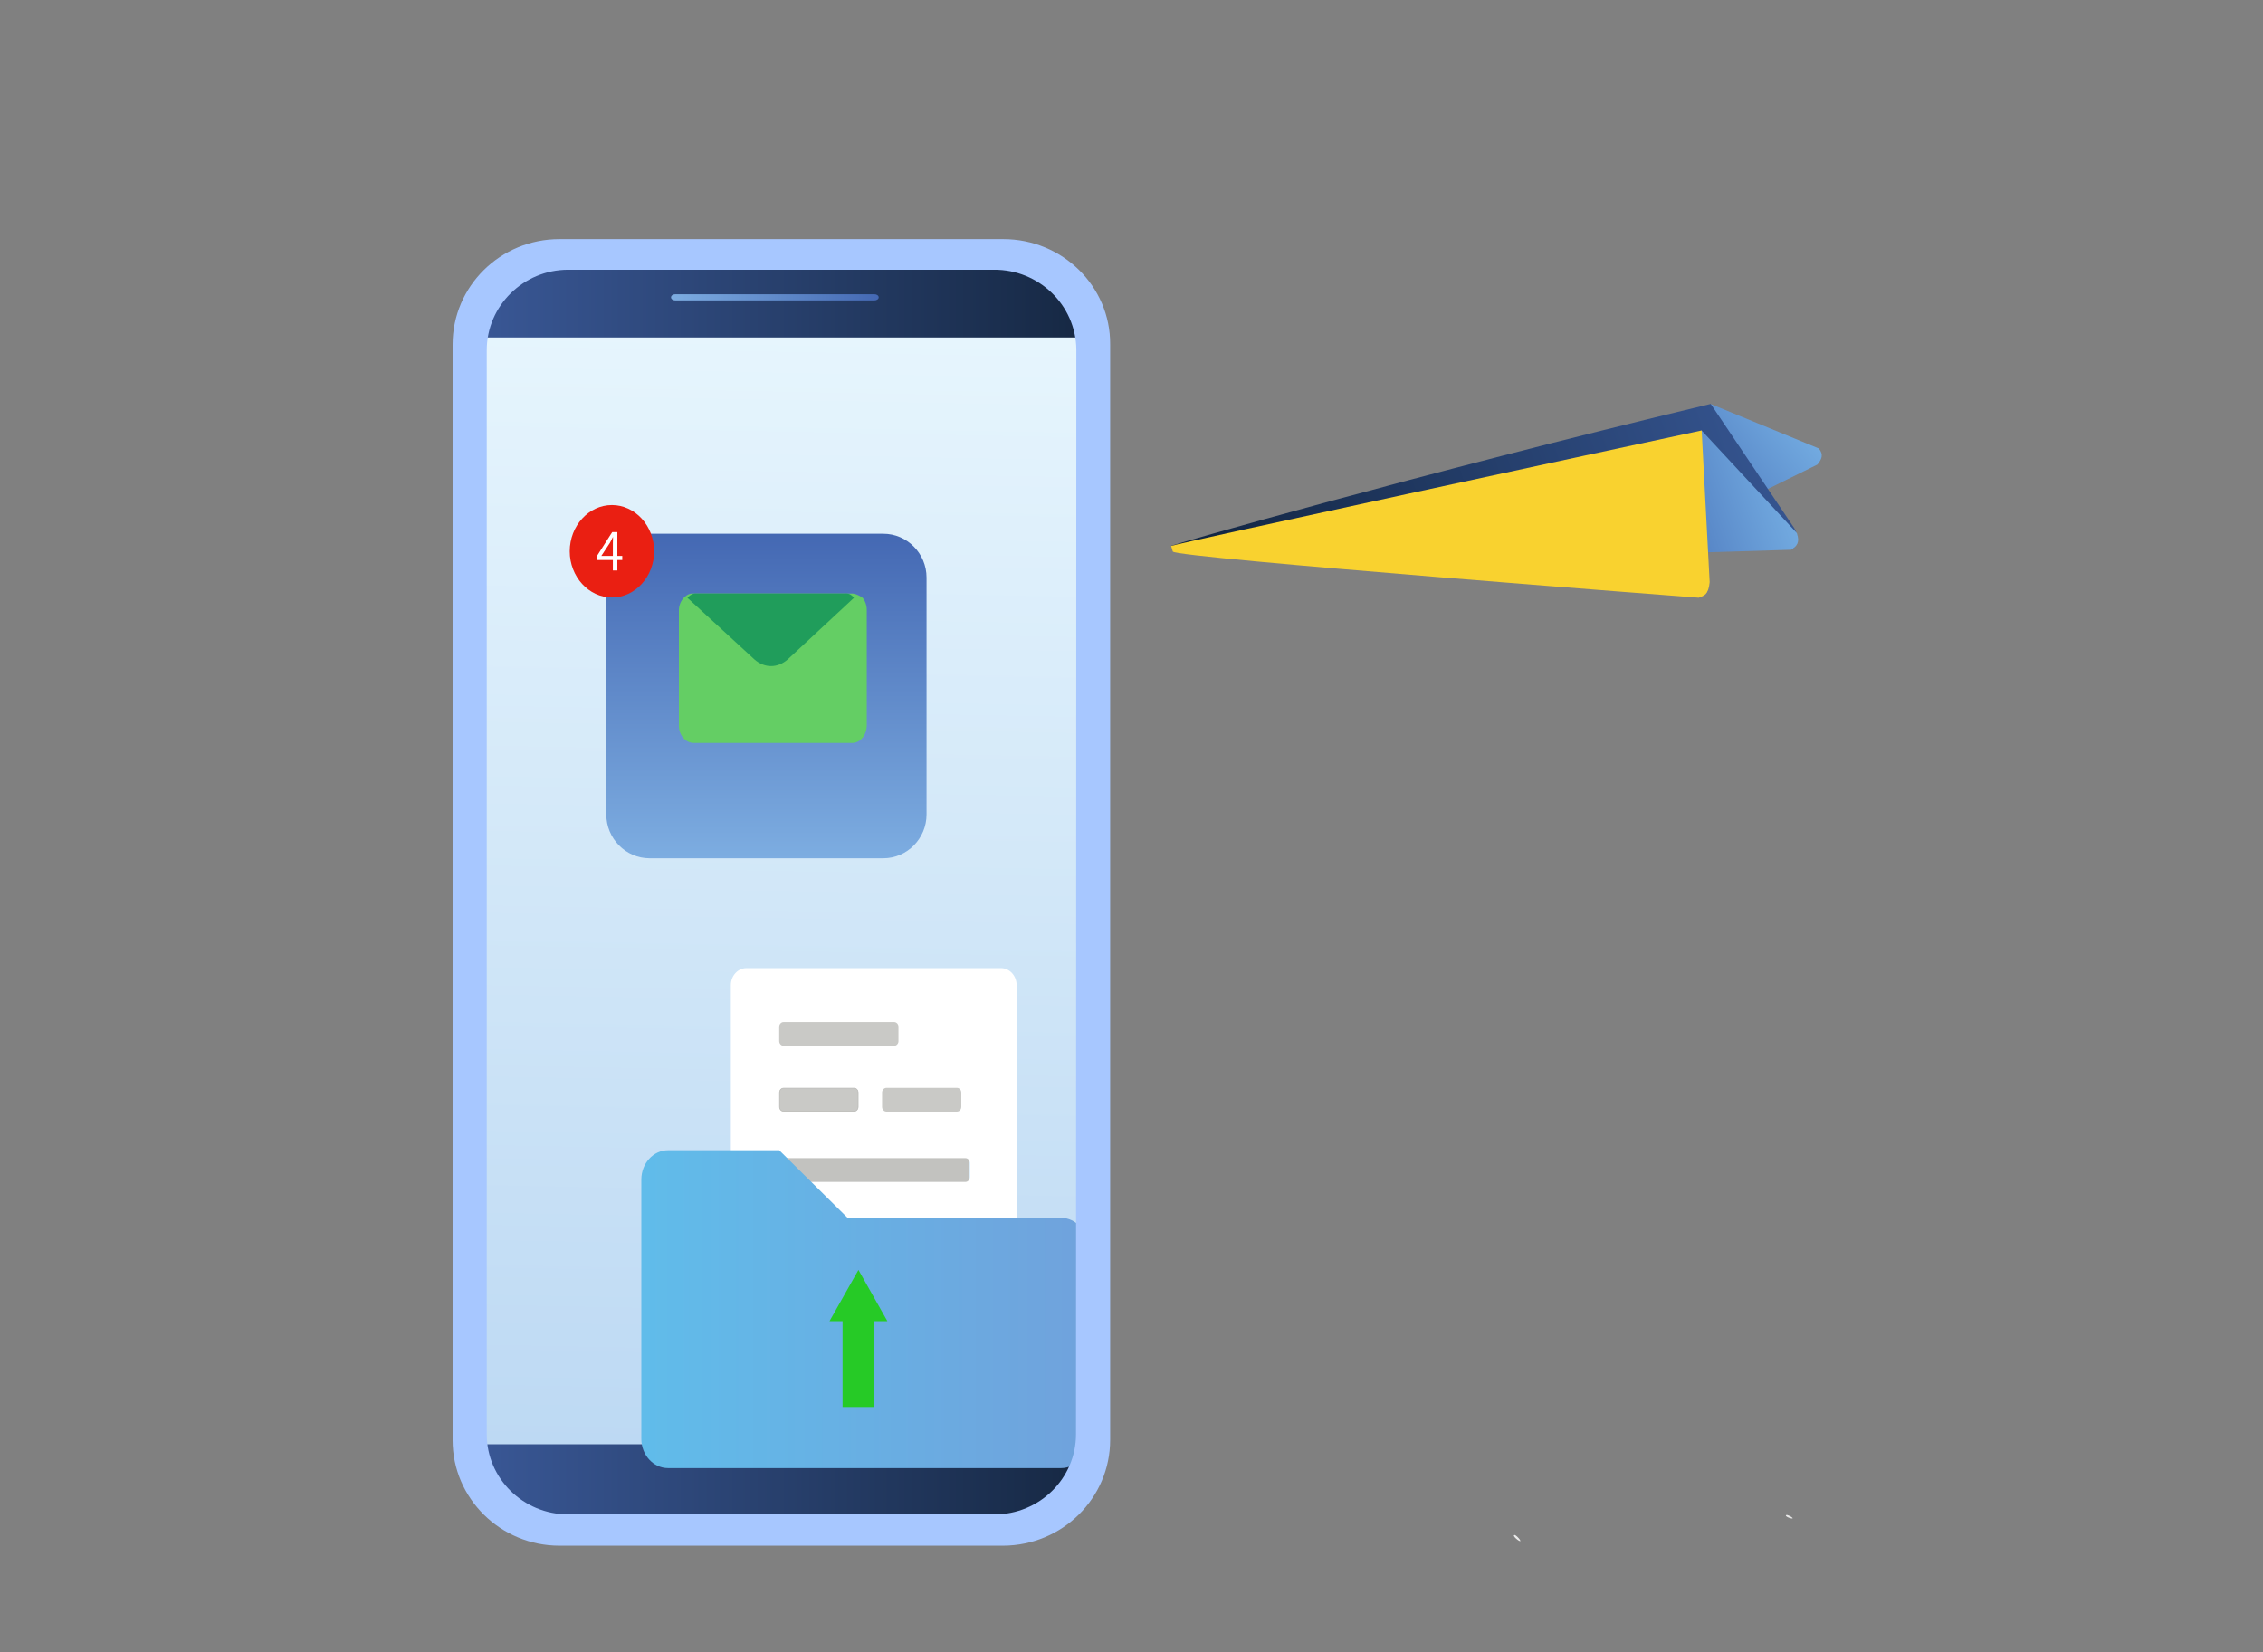 <svg width="530" height="387" viewBox="0 0 530 387" fill="none" xmlns="http://www.w3.org/2000/svg">
<rect x="0" y="0" width="530" height="387" fill="#808080" stroke="none"/>
<g clip-path="url(#clip0)">
<path d="M124.03 355H242.971C249.037 355 254 349.227 254 342.171V74.831C254 67.774 249.036 62.001 242.97 62.001H124.03C117.963 62.001 113 67.774 113 74.831V342.171C113 349.227 117.964 355 124.03 355Z" fill="url(#paint0_linear)"/>
<path d="M205.792 69.635C205.792 70.037 205.332 70.36 204.765 70.36H158.184C157.617 70.36 157.158 70.037 157.158 69.635C157.158 69.233 157.617 68.908 158.184 68.908H204.765C205.332 68.908 205.792 69.233 205.792 69.635Z" fill="url(#paint1_linear)"/>
<path d="M253.277 338.249H109.674V79.036H253.277V338.249Z" fill="url(#paint2_linear)"/>
<path d="M206.878 125.001H152.124C146.556 125.001 142 129.619 142 135.259V190.743C142 196.387 146.556 201.001 152.124 201.001H206.878C212.444 201.001 217 196.387 217 190.743V135.259C217 129.619 212.444 125.001 206.878 125.001Z" fill="url(#paint3_linear)"/>
<path d="M143.315 139.935C137.879 139.935 133.433 135.063 133.433 129.108C133.433 123.153 137.879 118.281 143.315 118.281C148.753 118.281 153.199 123.153 153.199 129.108C153.199 135.063 148.753 139.935 143.315 139.935Z" fill="url(#paint4_linear)"/>
<path d="M143.536 130.199V127.197C143.536 126.727 143.549 126.255 143.574 125.785H143.536C143.283 126.311 143.081 126.698 142.855 127.114L140.846 130.171V130.199H143.536ZM143.536 133.602V131.155H139.72V130.352L143.384 124.611H144.586V130.199H145.735V131.155H144.586V133.602H143.536Z" fill="white"/>
<path d="M418.465 354.794C418.465 354.794 419.322 354.988 419.833 355.521C420.051 355.947 417.54 355.07 418.465 354.794Z" fill="#EBEBEB"/>
<path d="M354.838 359.505C354.838 359.505 355.707 360.054 356.084 360.84C356.178 361.389 353.741 359.433 354.838 359.505Z" fill="#EBEBEB"/>
<path d="M317.447 236.981C317.479 236.986 317.502 236.989 317.502 236.989C317.502 236.989 317.482 236.987 317.447 236.981Z" fill="#233163"/>
<path d="M234.46 335.702H174.802C172.802 335.702 171.166 333.91 171.166 331.72V230.722C171.166 228.532 172.802 226.74 174.802 226.74H234.46C236.459 226.74 238.095 228.532 238.095 230.722V331.72C238.095 333.91 236.459 335.702 234.46 335.702Z" fill="white"/>
<path d="M209.413 244.925H183.508C182.951 244.925 182.495 244.426 182.495 243.816V240.472C182.495 239.862 182.951 239.363 183.508 239.363H209.413C209.97 239.363 210.426 239.862 210.426 240.472V243.816C210.426 244.426 209.97 244.925 209.413 244.925Z" fill="url(#paint5_linear)"/>
<path d="M226.113 276.799H183.508C182.951 276.799 182.495 276.3 182.495 275.69V272.346C182.495 271.736 182.951 271.237 183.508 271.237H226.113C226.67 271.237 227.126 271.736 227.126 272.346V275.69C227.126 276.3 226.67 276.799 226.113 276.799Z" fill="url(#paint6_linear)"/>
<path d="M183.508 260.264H200.038C200.552 260.264 200.984 259.801 200.984 259.221V255.878C200.984 255.299 200.552 254.835 200.038 254.835H183.508C182.993 254.835 182.562 255.299 182.562 255.878V259.221C182.562 259.801 182.993 260.264 183.508 260.264Z" fill="url(#paint7_linear)" stroke="#B5B5B1" stroke-width="0.133"/>
<path d="M224.126 260.331H207.597C207.04 260.331 206.584 259.832 206.584 259.221V255.878C206.584 255.268 207.04 254.769 207.597 254.769H224.126C224.684 254.769 225.139 255.268 225.139 255.878V259.221C225.139 259.832 224.684 260.331 224.126 260.331Z" fill="url(#paint8_linear)"/>
<path d="M248.513 285.214H198.511L182.495 269.384H156.452C153.015 269.384 150.202 272.464 150.202 276.229V321.155V321.155V336.985C150.202 340.751 153.015 343.831 156.452 343.831H248.513C251.95 343.831 254.763 340.751 254.763 336.985V292.06C254.763 288.295 251.95 285.214 248.513 285.214Z" fill="url(#paint9_linear)"/>
<path d="M207.828 309.42L204.439 303.421L201.05 297.421L197.661 303.421L194.272 309.42H197.332V329.525H204.768V309.42H207.828Z" fill="#26CA26"/>
<path d="M391.189 125.771C396.531 111.259 400.323 94.62 400.7 94.638L425.982 105.035C427.113 106.46 426.708 107.505 425.63 108.805L391.189 125.771Z" fill="url(#paint10_linear)"/>
<path d="M420.073 128.353C420.892 127.07 421.565 126.411 420.282 123.781L400.649 94.595C330.797 111.358 274.376 127.674 274.316 127.818L274.305 127.853C275.476 128.75 420.073 128.353 420.073 128.353Z" fill="url(#paint11_linear)"/>
<path d="M381.13 129.908C390.136 116.808 398.16 100.617 398.528 100.827L420.821 124.833C421.572 126.952 420.905 127.884 419.503 128.756L381.13 129.908Z" fill="url(#paint12_linear)"/>
<path d="M397.864 139.988C399.204 139.441 400.102 139.316 400.407 136.353L398.534 100.815C378.484 105.081 275.622 127.303 274.282 127.851L274.676 129.169C275.176 130.636 397.864 139.988 397.864 139.988Z" fill="url(#paint13_linear)"/>
<path d="M203 142.856V169.84C203 172.187 201.464 174 199.567 174H162.524C160.536 174 159 172.187 159 169.947V142.963C159 141.789 159.452 140.723 160.175 139.976C160.807 139.336 161.62 138.91 162.433 139.016H199.747C200.561 139.123 201.374 139.55 202.006 139.976C202.639 140.723 203 141.789 203 142.856Z" fill="#64CE64"/>
<path d="M200 140.011L184.485 154.431C182.111 156.523 179.059 156.523 176.685 154.431L161 140.011C161.593 139.351 162.357 138.911 163.12 139.021H197.88C198.728 138.911 199.407 139.241 200 140.011Z" fill="#209D5B"/>
<path d="M234.98 56H131.02C117.164 56 106 67.065 106 80.701V337.299C106 350.935 117.243 362 131.02 362H234.98C248.836 361.922 260 350.857 260 337.221V80.623C260.079 67.065 248.836 56 234.98 56ZM252.003 335.896C252.003 346.26 243.452 354.675 232.921 354.675H133.079C122.548 354.675 113.997 346.26 113.997 335.896V82.026C113.997 71.662 122.548 63.169 133.079 63.169H232.763C243.293 63.091 251.924 71.429 252.082 81.792L252.003 335.896Z" fill="#A7C7FF"/>
</g>
<defs>
<linearGradient id="paint0_linear" x1="113" y1="208.5" x2="254" y2="208.5" gradientUnits="userSpaceOnUse">
<stop stop-color="#395795"/>
<stop offset="1" stop-color="#162843"/>
</linearGradient>
<linearGradient id="paint1_linear" x1="157.158" y1="69.634" x2="205.792" y2="69.634" gradientUnits="userSpaceOnUse">
<stop stop-color="#7DADE1"/>
<stop offset="1" stop-color="#4468B3"/>
</linearGradient>
<linearGradient id="paint2_linear" x1="183.562" y1="77.703" x2="178.556" y2="339.565" gradientUnits="userSpaceOnUse">
<stop stop-color="#E6F5FD"/>
<stop offset="1" stop-color="#BDD9F3"/>
</linearGradient>
<linearGradient id="paint3_linear" x1="179.5" y1="201.001" x2="179.5" y2="125.001" gradientUnits="userSpaceOnUse">
<stop stop-color="#7DADE1"/>
<stop offset="1" stop-color="#4468B3"/>
</linearGradient>
<linearGradient id="paint4_linear" x1="133.433" y1="129.108" x2="153.2" y2="129.108" gradientUnits="userSpaceOnUse">
<stop offset="1" stop-color="#EA1F12"/>
<stop offset="1" stop-color="#7AA5DD"/>
</linearGradient>
<linearGradient id="paint5_linear" x1="182.495" y1="242.144" x2="210.426" y2="242.144" gradientUnits="userSpaceOnUse">
<stop offset="1" stop-color="#B5B5B1" stop-opacity="0.73"/>
<stop offset="1" stop-color="#ADD4F1"/>
</linearGradient>
<linearGradient id="paint6_linear" x1="182.495" y1="274.018" x2="227.126" y2="274.018" gradientUnits="userSpaceOnUse">
<stop offset="1" stop-color="#B5B5B1" stop-opacity="0.82"/>
<stop offset="1" stop-color="#ADD4F1"/>
</linearGradient>
<linearGradient id="paint7_linear" x1="182.495" y1="257.55" x2="201.05" y2="257.55" gradientUnits="userSpaceOnUse">
<stop offset="1" stop-color="#B5B5B1" stop-opacity="0.72"/>
<stop offset="1" stop-color="#ADD4F1"/>
</linearGradient>
<linearGradient id="paint8_linear" x1="206.584" y1="257.55" x2="225.139" y2="257.55" gradientUnits="userSpaceOnUse">
<stop offset="1" stop-color="#B5B5B1" stop-opacity="0.72"/>
<stop offset="1" stop-color="#ADD4F1"/>
</linearGradient>
<linearGradient id="paint9_linear" x1="150.202" y1="306.608" x2="254.763" y2="306.608" gradientUnits="userSpaceOnUse">
<stop stop-color="#60BCEA"/>
<stop offset="1" stop-color="#70A2DC"/>
</linearGradient>
<linearGradient id="paint10_linear" x1="419.176" y1="96.177" x2="387.28" y2="120.681" gradientUnits="userSpaceOnUse">
<stop stop-color="#72AAE0"/>
<stop offset="1" stop-color="#4269B2"/>
</linearGradient>
<linearGradient id="paint11_linear" x1="412.731" y1="101.327" x2="280.583" y2="146.302" gradientUnits="userSpaceOnUse">
<stop stop-color="#35548F"/>
<stop offset="1" stop-color="#10233E"/>
</linearGradient>
<linearGradient id="paint12_linear" x1="416.377" y1="111.781" x2="379.259" y2="124.415" gradientUnits="userSpaceOnUse">
<stop stop-color="#72AAE0"/>
<stop offset="1" stop-color="#4269B2"/>
</linearGradient>
<linearGradient id="paint13_linear" x1="291.604" y1="90.179" x2="399.345" y2="139.719" gradientUnits="userSpaceOnUse">
<stop offset="1" stop-color="#F9D22F"/>
<stop offset="1" stop-color="#70A2DC"/>
</linearGradient>
<clipPath id="clip0">
<rect width="530" height="387" fill="white"/>
</clipPath>
</defs>
</svg>
